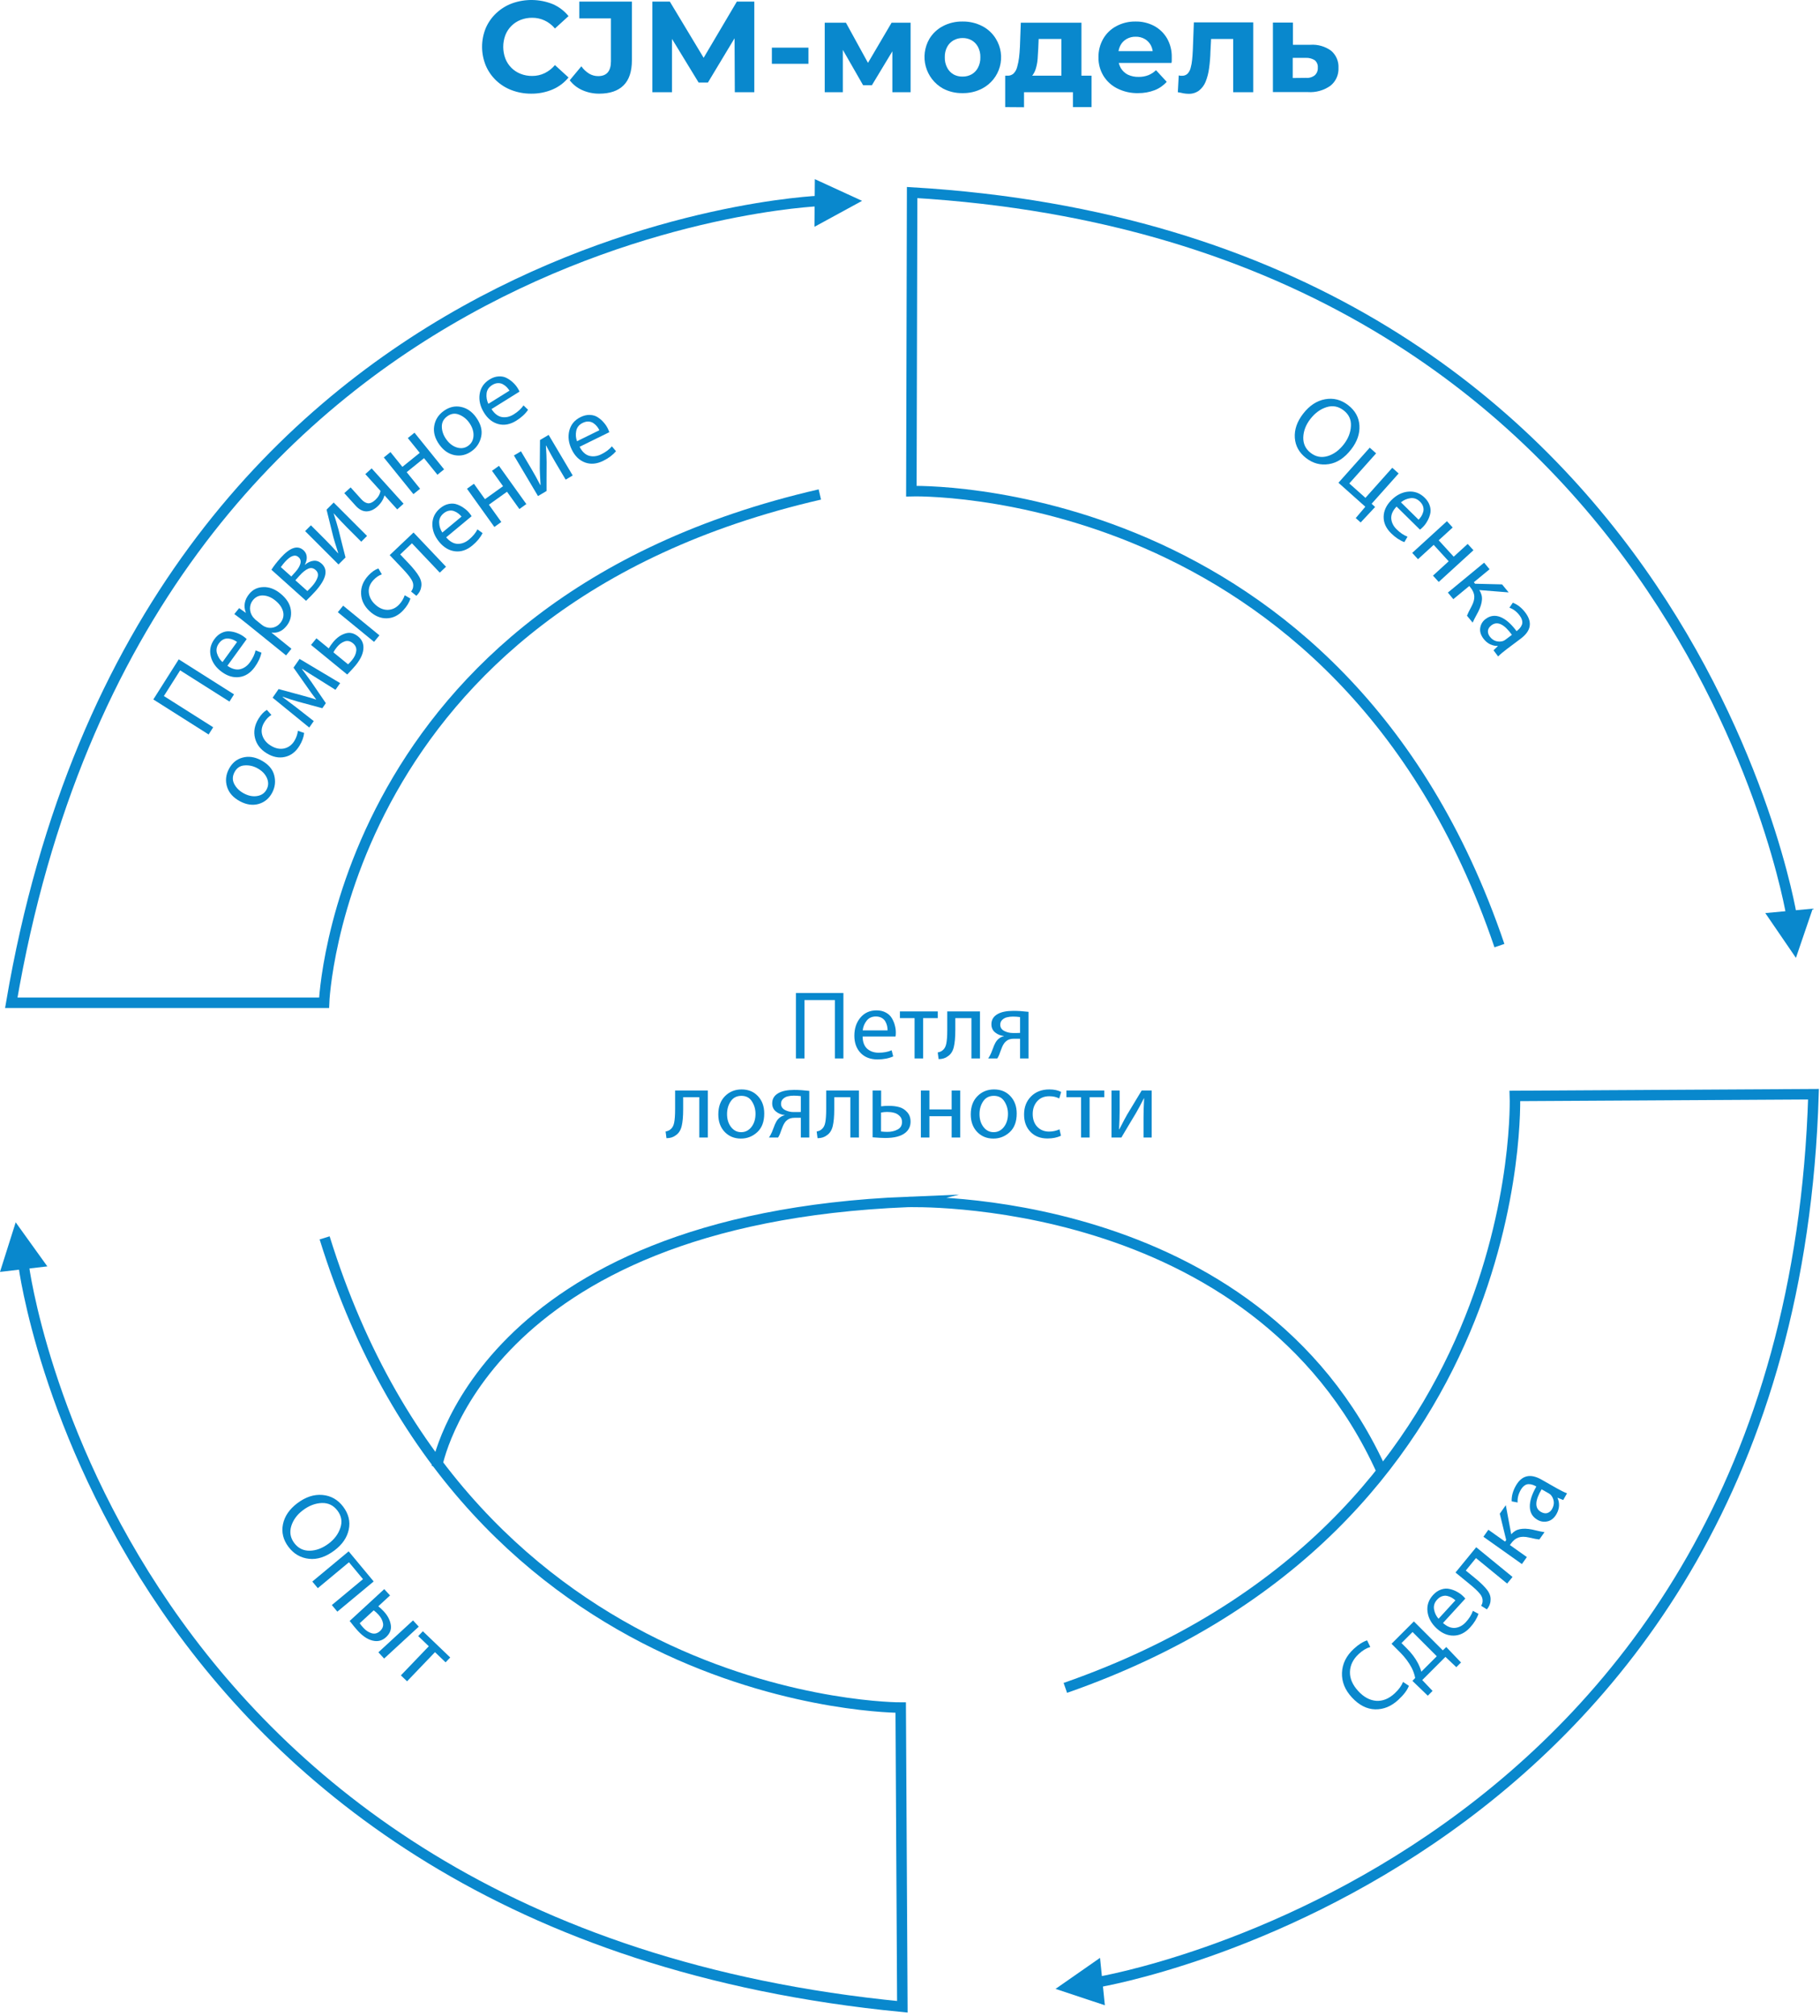 <?xml version="1.0" encoding="UTF-8"?> <svg xmlns="http://www.w3.org/2000/svg" width="521" height="577" viewBox="0 0 521 577" fill="none"> <path d="M234.71 57.51C234.71 57.51 41.07 64.94 3.23 287.03H92.77C92.77 287.03 96.97 173.21 234.69 141.54" stroke="#0988CD" stroke-width="3" stroke-miterlimit="10"></path> <path d="M233.26 51.28L233.15 64.92L246.78 57.49L233.26 51.28Z" fill="#0988CD"></path> <path d="M512.87 262.17C512.87 262.17 481.36 68.17 261.11 55.11L260.89 140.59C260.89 140.59 383.83 136.87 429.23 270.67" stroke="#0988CD" stroke-width="3" stroke-miterlimit="10"></path> <path d="M518.92 260.09L505.34 261.36L514.11 274.18L518.92 260.09Z" fill="#0988CD"></path> <path d="M314.56 567.31C314.56 567.31 512.4 534.31 519.14 313.21L433.66 313.7C433.66 313.7 438.39 436.6 304.97 483.14" stroke="#0988CD" stroke-width="3" stroke-miterlimit="10"></path> <path d="M316.28 573.99L314.9 560.42L302.16 569.3L316.28 573.99Z" fill="#0988CD"></path> <path d="M92.93 354.33C134.85 489.33 257.84 488.78 257.84 488.78L258.31 574.42C31.37 552.4 6.8 362.4 6.8 362.4" stroke="#0988CD" stroke-width="3" stroke-miterlimit="10"></path> <path d="M0 364.07L13.55 362.49L4.49 349.88L0 364.07Z" fill="#0988CD"></path> <path d="M401.638 481.434L403.313 482.545C402.871 483.766 401.857 485.109 400.273 486.575C398.266 488.433 396.058 489.335 393.651 489.281C391.257 489.214 389.043 488.082 387.008 485.883C385.011 483.725 384.062 481.371 384.161 478.821C384.261 476.244 385.383 473.963 387.527 471.979C388.879 470.728 390.155 469.915 391.355 469.54L392.269 471.432C391.15 471.758 390.051 472.42 388.973 473.418C387.334 474.934 386.49 476.653 386.442 478.573C386.395 480.468 387.193 482.302 388.836 484.078C390.416 485.785 392.131 486.707 393.982 486.845C395.834 486.956 397.587 486.247 399.239 484.718C400.4 483.644 401.199 482.549 401.638 481.434Z" fill="#0988CD"></path> <path d="M398.34 470.516L404.741 464.116L413.024 472.399L414.015 471.448L418.236 475.867L416.888 477.214L413.777 474.262L407.139 480.9L410.091 484.011L408.724 485.378L404.325 481.138L405.118 480.305C404.919 479.288 404.583 478.317 404.107 477.393C403.288 475.834 402.191 474.367 400.817 472.993L398.34 470.516ZM401.194 470.318L402.759 471.884C404.081 473.205 405.111 474.565 405.851 475.966C406.26 476.719 406.604 477.564 406.881 478.502L411.3 474.083L404.365 467.148L401.194 470.318Z" fill="#0988CD"></path> <path d="M419.468 457.584L413.077 464.561C414.242 465.603 415.402 466.072 416.556 465.969C417.709 465.839 418.732 465.288 419.624 464.313C420.592 463.257 421.263 462.181 421.636 461.084L423.234 461.943C422.792 463.279 421.987 464.585 420.818 465.861C419.436 467.37 417.883 468.143 416.159 468.179C414.435 468.215 412.819 467.542 411.31 466.16C409.773 464.752 408.887 463.158 408.651 461.377C408.413 459.57 408.942 457.96 410.237 456.547C410.94 455.778 411.708 455.257 412.539 454.984C413.356 454.698 414.15 454.643 414.922 454.82C415.68 454.985 416.369 455.238 416.99 455.579C417.609 455.894 418.173 456.284 418.681 456.749C419.037 457.076 419.3 457.354 419.468 457.584ZM411.799 463.353L416.625 458.084C416.31 457.795 415.963 457.54 415.584 457.32C415.206 457.099 414.777 456.934 414.298 456.823C413.819 456.712 413.327 456.741 412.82 456.908C412.314 457.075 411.841 457.398 411.401 457.878C410.634 458.715 410.339 459.644 410.516 460.663C410.692 461.683 411.12 462.579 411.799 463.353Z" fill="#0988CD"></path> <path d="M416.657 450.121L422.583 442.879L432.984 451.389L431.437 453.281L422.518 445.983L419.6 449.551L422.264 451.731C423.869 453.044 425.036 454.19 425.766 455.17C426.481 456.137 426.788 457.107 426.688 458.077C426.672 458.973 426.324 459.836 425.644 460.667L424.003 459.648C424.283 459.159 424.421 458.698 424.417 458.264C424.451 457.551 424.184 456.854 423.616 456.174C423.046 455.468 422.102 454.576 420.784 453.497L416.657 450.121Z" fill="#0988CD"></path> <path d="M424.646 439.881L426.067 437.878L430.848 441.269L431.17 440.814L429.329 433.28L431.057 430.844L432.612 439.168C433.317 438.367 434.154 437.878 435.125 437.699C436.106 437.506 437.275 437.547 438.63 437.824C440.563 438.283 441.732 438.531 442.139 438.569L440.654 440.663C440.113 440.621 439.119 440.43 437.673 440.089C436.494 439.822 435.5 439.824 434.692 440.095C433.884 440.366 433.157 440.957 432.511 441.867L432.236 442.254L437.085 445.694L435.664 447.697L424.646 439.881Z" fill="#0988CD"></path> <path d="M441.278 423.524L445.67 426.019C446.803 426.662 447.774 427.138 448.582 427.448L447.493 429.365L445.903 428.718L445.861 428.791C446.17 429.416 446.315 430.14 446.297 430.964C446.262 431.779 446.019 432.583 445.569 433.375C444.926 434.508 444.094 435.202 443.072 435.456C442.05 435.71 441.078 435.575 440.156 435.052C438.732 434.243 437.993 433.021 437.937 431.385C437.875 429.723 438.495 427.765 439.798 425.508L439.555 425.371C439.248 425.196 438.946 425.068 438.651 424.985C438.348 424.878 437.992 424.826 437.584 424.829C437.185 424.816 436.786 424.954 436.387 425.241C435.998 425.512 435.642 425.931 435.321 426.497C434.641 427.694 434.349 428.887 434.444 430.075L432.737 429.748C432.673 428.278 433.068 426.79 433.923 425.286C435.622 422.292 438.074 421.705 441.278 423.524ZM443.345 427.458L441.306 426.301C439.358 429.581 439.298 431.74 441.126 432.778C441.789 433.155 442.405 433.258 442.972 433.088C443.532 432.893 443.973 432.512 444.295 431.946C444.708 431.218 444.871 430.497 444.784 429.784C444.681 429.062 444.409 428.448 443.969 427.941C443.812 427.766 443.603 427.605 443.345 427.458Z" fill="#0988CD"></path> <path d="M82.597 442.798L82.58 442.776C81.069 440.77 80.541 438.617 80.997 436.316C81.468 434.004 82.841 431.991 85.114 430.278C87.477 428.497 89.866 427.71 92.282 427.917C94.723 428.127 96.711 429.25 98.245 431.286C99.79 433.337 100.322 435.511 99.84 437.808C99.358 440.105 97.994 442.099 95.751 443.79C93.269 445.66 90.831 446.46 88.438 446.19C86.044 445.92 84.098 444.79 82.597 442.798ZM84.23 441.673L84.247 441.695C85.367 443.181 86.846 443.907 88.684 443.873C90.522 443.839 92.333 443.15 94.116 441.807C95.751 440.575 96.858 439.076 97.438 437.311C98.03 435.561 97.754 433.928 96.612 432.412C95.459 430.881 93.954 430.152 92.097 430.223C90.24 430.294 88.442 430.985 86.704 432.295C85.04 433.549 83.93 435.061 83.376 436.829C82.848 438.602 83.133 440.216 84.23 441.673Z" fill="#0988CD"></path> <path d="M99.806 444.057L106.969 452.675L96.567 461.32L94.995 459.429L103.914 452.016L99.895 447.181L90.976 454.594L89.404 452.703L99.806 444.057Z" fill="#0988CD"></path> <path d="M109.993 454.874L111.657 456.681L108.289 459.781C108.825 460.198 109.358 460.694 109.887 461.269C110.983 462.46 111.642 463.725 111.863 465.064C112.098 466.391 111.647 467.577 110.511 468.623C109.553 469.505 108.458 469.868 107.226 469.711C105.628 469.514 104.022 468.539 102.409 466.786C101.855 466.184 101.084 465.25 100.096 463.984L109.993 454.874ZM106.977 460.951L102.972 464.637C103.207 465.002 103.564 465.445 104.043 465.965C104.762 466.745 105.55 467.259 106.409 467.505C107.268 467.751 108.06 467.54 108.786 466.872C109.525 466.192 109.807 465.427 109.631 464.577C109.468 463.74 109.034 462.939 108.329 462.172C107.85 461.652 107.399 461.245 106.977 460.951ZM118.235 463.827L119.879 465.613L109.961 474.743L108.317 472.956L118.235 463.827Z" fill="#0988CD"></path> <path d="M121.046 466.927L128.883 474.437L127.554 475.824L124.52 472.916L116.528 481.255L114.759 479.561L122.752 471.221L119.717 468.313L121.046 466.927Z" fill="#0988CD"></path> <path d="M43.892 200.214L51.166 188.73L66.995 198.756L65.686 200.822L51.571 191.882L46.915 199.233L61.03 208.173L59.721 210.24L43.892 200.214Z" fill="#0988CD"></path> <path d="M70.619 182.937L65.091 190.569C66.362 191.467 67.563 191.799 68.694 191.566C69.82 191.306 70.769 190.643 71.541 189.578C72.379 188.422 72.919 187.281 73.164 186.153L74.843 186.82C74.558 188.193 73.91 189.577 72.899 190.973C71.703 192.624 70.254 193.566 68.553 193.798C66.851 194.03 65.175 193.548 63.524 192.352C61.843 191.134 60.784 189.658 60.348 187.923C59.907 186.162 60.247 184.508 61.367 182.962C61.975 182.122 62.675 181.519 63.467 181.154C64.242 180.777 65.022 180.633 65.806 180.72C66.575 180.796 67.285 180.968 67.939 181.235C68.588 181.476 69.19 181.798 69.745 182.201C70.135 182.483 70.427 182.729 70.619 182.937ZM63.689 189.519L67.864 183.755C67.519 183.505 67.146 183.293 66.746 183.118C66.347 182.943 65.904 182.828 65.417 182.773C64.931 182.718 64.447 182.802 63.965 183.025C63.483 183.248 63.051 183.622 62.671 184.147C62.008 185.063 61.821 186.015 62.112 187.004C62.403 187.992 62.928 188.831 63.689 189.519Z" fill="#0988CD"></path> <path d="M81.894 187.604L70.563 178.448C69.165 177.318 68.003 176.427 67.077 175.774L68.457 174.066L70.339 175.408L70.374 175.365C69.66 173.477 69.978 171.697 71.329 170.025C72.366 168.742 73.72 168.084 75.39 168.052C77.057 167.993 78.677 168.599 80.248 169.869C82.035 171.313 83.041 172.9 83.264 174.629C83.499 176.344 83.086 177.857 82.026 179.169C80.826 180.653 79.411 181.285 77.779 181.062L77.744 181.106L83.431 185.701L81.894 187.604ZM73.074 177.332L74.89 178.799C75.193 179.044 75.476 179.225 75.738 179.342C76.53 179.719 77.344 179.817 78.181 179.636C79.016 179.429 79.707 178.986 80.254 178.309C81.058 177.314 81.32 176.239 81.039 175.083C80.758 173.926 80.005 172.853 78.779 171.863C77.684 170.978 76.54 170.506 75.348 170.448C74.156 170.39 73.169 170.844 72.389 171.81C71.853 172.473 71.58 173.253 71.57 174.151C71.571 175.033 71.849 175.854 72.404 176.612C72.75 177.01 72.973 177.25 73.074 177.332Z" fill="#0988CD"></path> <path d="M87.607 171.976L77.695 163.083C78.336 162.064 79.213 160.933 80.327 159.692C83 156.712 85.178 155.977 86.862 157.487C87.455 158.02 87.772 158.665 87.813 159.424C87.853 160.157 87.669 160.889 87.262 161.62L87.304 161.657C88.107 160.983 88.92 160.605 89.743 160.521C90.577 160.423 91.346 160.69 92.05 161.321C94.022 163.091 93.431 165.735 90.274 169.252C89.544 170.066 88.655 170.974 87.607 171.976ZM80.391 162.326L83.391 165.018L84.617 163.653C85.297 162.894 85.749 162.141 85.971 161.394C86.191 160.621 86.026 159.987 85.474 159.492C84.481 158.601 83.18 159.052 81.57 160.845C81.224 161.231 80.831 161.725 80.391 162.326ZM84.552 166.097L87.987 169.179C88.486 168.706 88.94 168.242 89.349 167.787C90.079 166.973 90.592 166.151 90.888 165.321C91.183 164.465 91.007 163.746 90.358 163.165C89.696 162.571 88.987 162.445 88.231 162.788C87.462 163.118 86.631 163.78 85.74 164.773L84.552 166.097Z" fill="#0988CD"></path> <path d="M87.344 152.02L89.002 150.363L93.028 154.389C94.213 155.573 95.456 156.896 96.759 158.356L96.818 158.297C96.042 155.863 95.581 154.363 95.436 153.797L93.482 145.882L95.515 143.849L105.069 153.402L103.411 155.06L99.345 150.994C98.279 149.928 97.016 148.586 95.555 146.968L95.515 147.007C96.108 148.81 96.568 150.336 96.897 151.586C97.121 152.494 97.476 153.915 97.963 155.85C98.45 157.758 98.766 158.995 98.91 159.56L96.897 161.574L87.344 152.02Z" fill="#0988CD"></path> <path d="M98.557 141.157L100.371 139.517L103.429 142.898C104.038 143.572 104.662 143.958 105.3 144.055C105.939 144.127 106.637 143.821 107.393 143.137C108.232 142.379 108.741 141.506 108.922 140.518L104.578 135.713L106.393 134.072L115.529 144.176L113.714 145.817L110.078 141.796L110.058 141.815C109.722 143.018 109.038 144.086 108.007 145.018C107.017 145.913 105.978 146.366 104.888 146.377C103.812 146.375 102.783 145.831 101.801 144.745L98.557 141.157Z" fill="#0988CD"></path> <path d="M109.869 130.947L111.777 129.406L115.192 133.635L120.158 129.624L116.743 125.396L118.651 123.854L127.128 134.349L125.219 135.891L121.384 131.142L116.418 135.153L120.254 139.901L118.346 141.443L109.869 130.947Z" fill="#0988CD"></path> <path d="M135.036 129.13L135.014 129.146C133.513 130.221 131.901 130.603 130.179 130.292C128.447 129.965 126.979 128.961 125.775 127.28C124.506 125.509 124.012 123.74 124.291 121.973C124.574 120.18 125.489 118.73 127.035 117.623C128.596 116.505 130.228 116.12 131.931 116.468C133.648 116.805 135.098 117.799 136.281 119.451C137.635 121.342 138.127 123.17 137.755 124.935C137.384 126.7 136.477 128.098 135.036 129.13ZM134.017 127.612L134.04 127.596C134.985 126.918 135.489 125.956 135.549 124.709C135.599 123.447 135.184 122.2 134.302 120.969C133.539 119.904 132.573 119.142 131.405 118.684C130.252 118.215 129.135 118.368 128.054 119.142C126.973 119.916 126.449 120.927 126.48 122.176C126.512 123.425 126.936 124.62 127.753 125.761C128.613 126.962 129.635 127.74 130.821 128.095C132.006 128.45 133.071 128.289 134.017 127.612Z" fill="#0988CD"></path> <path d="M148.713 112.099L140.702 117.094C141.543 118.408 142.532 119.169 143.669 119.379C144.812 119.563 145.943 119.307 147.062 118.609C148.275 117.853 149.207 116.998 149.86 116.044L151.166 117.297C150.383 118.463 149.26 119.503 147.795 120.417C146.062 121.497 144.362 121.824 142.696 121.397C141.029 120.97 139.656 119.89 138.576 118.158C137.475 116.393 137.05 114.624 137.3 112.849C137.556 111.049 138.495 109.642 140.118 108.631C141 108.081 141.877 107.785 142.749 107.745C143.611 107.689 144.389 107.849 145.083 108.226C145.767 108.587 146.362 109.014 146.867 109.509C147.379 109.978 147.816 110.503 148.179 111.086C148.435 111.496 148.612 111.834 148.713 112.099ZM139.797 115.591L145.847 111.819C145.621 111.457 145.355 111.119 145.051 110.806C144.746 110.492 144.378 110.218 143.948 109.984C143.517 109.749 143.036 109.644 142.505 109.669C141.973 109.694 141.432 109.879 140.88 110.223C139.92 110.822 139.387 111.635 139.284 112.662C139.18 113.689 139.352 114.665 139.797 115.591Z" fill="#0988CD"></path> <path d="M373.895 131.123L373.873 131.106C371.895 129.574 370.823 127.643 370.659 125.312C370.506 122.967 371.297 120.674 373.033 118.431C374.837 116.101 376.927 114.719 379.303 114.285C381.704 113.847 383.909 114.406 385.916 115.96C387.939 117.526 389.019 119.476 389.157 121.81C389.296 124.144 388.508 126.417 386.795 128.63C384.9 131.077 382.767 132.485 380.396 132.852C378.026 133.22 375.858 132.643 373.895 131.123ZM375.169 129.613L375.191 129.63C376.657 130.765 378.268 131.075 380.026 130.561C381.783 130.047 383.343 128.91 384.705 127.152C385.953 125.54 386.624 123.81 386.719 121.961C386.829 120.124 386.137 118.627 384.642 117.47C383.133 116.301 381.495 115.994 379.729 116.549C377.964 117.104 376.417 118.239 375.09 119.953C373.819 121.595 373.149 123.338 373.08 125.183C373.037 127.025 373.733 128.501 375.169 129.613Z" fill="#0988CD"></path> <path d="M392.103 128.142L393.929 129.77L386.25 138.38L390.876 142.506L398.556 133.896L400.381 135.525L392.647 144.197L393.645 145.124L389.507 149.555L388.096 148.296L390.844 145.048L383.147 138.183L392.103 128.142Z" fill="#0988CD"></path> <path d="M406.479 151.6L399.788 145.003C398.711 146.121 398.203 147.255 398.264 148.405C398.35 149.554 398.861 150.589 399.795 151.51C400.808 152.509 401.852 153.214 402.926 153.624L402.016 155.179C400.706 154.692 399.439 153.845 398.215 152.639C396.768 151.212 396.058 149.642 396.085 147.93C396.112 146.218 396.839 144.639 398.266 143.191C399.719 141.717 401.333 140.896 403.109 140.726C404.911 140.557 406.49 141.14 407.845 142.476C408.582 143.203 409.071 143.983 409.312 144.818C409.566 145.639 409.591 146.43 409.388 147.189C409.197 147.935 408.921 148.61 408.559 149.214C408.224 149.817 407.816 150.362 407.336 150.849C406.999 151.191 406.713 151.442 406.479 151.6ZM401.034 143.779L406.087 148.761C406.385 148.458 406.65 148.123 406.883 147.756C407.116 147.388 407.296 146.969 407.423 146.497C407.55 146.026 407.54 145.536 407.393 145.028C407.246 144.519 406.942 144.038 406.481 143.584C405.678 142.792 404.768 142.465 403.75 142.603C402.731 142.741 401.826 143.133 401.034 143.779Z" fill="#0988CD"></path> <path d="M414.203 149.187L415.852 150.994L411.849 154.649L416.142 159.35L420.145 155.695L421.795 157.501L411.859 166.574L410.209 164.768L414.705 160.662L410.412 155.961L405.916 160.067L404.267 158.26L414.203 149.187Z" fill="#0988CD"></path> <path d="M424.852 161.056L426.409 162.943L421.906 166.659L422.26 167.087L429.983 167.274L431.876 169.568L423.469 168.901C424.055 169.787 424.308 170.72 424.227 171.699C424.159 172.693 423.815 173.806 423.197 175.037C422.254 176.776 421.711 177.837 421.569 178.218L419.941 176.245C420.122 175.736 420.564 174.831 421.268 173.529C421.831 172.464 422.087 171.507 422.036 170.66C421.986 169.813 421.607 168.96 420.899 168.102L420.598 167.738L416.031 171.507L414.474 169.62L424.852 161.056Z" fill="#0988CD"></path> <path d="M435.351 182.793L431.326 185.812C430.288 186.591 429.467 187.287 428.863 187.903L427.545 186.146L428.768 184.95L428.718 184.884C428.025 184.917 427.306 184.761 426.561 184.417C425.83 184.061 425.193 183.52 424.648 182.793C423.87 181.755 423.568 180.719 423.742 179.685C423.916 178.651 424.426 177.817 425.271 177.183C426.576 176.205 427.986 176.016 429.502 176.616C431.044 177.22 432.586 178.566 434.128 180.653L434.35 180.486C434.632 180.274 434.869 180.05 435.062 179.813C435.281 179.579 435.47 179.276 435.629 178.901C435.8 178.542 435.833 178.123 435.729 177.645C435.636 177.181 435.396 176.69 435.006 176.171C434.183 175.074 433.21 174.333 432.087 173.947L433.066 172.518C434.434 173.045 435.635 173.997 436.669 175.376C438.726 178.119 438.287 180.591 435.351 182.793ZM430.936 183.116L432.805 181.715C430.584 178.631 428.636 177.717 426.961 178.973C426.353 179.429 426.014 179.95 425.944 180.536C425.899 181.125 426.071 181.679 426.461 182.198C426.961 182.865 427.554 183.301 428.24 183.505C428.94 183.698 429.609 183.694 430.247 183.494C430.469 183.42 430.699 183.294 430.936 183.116Z" fill="#0988CD"></path> <path d="M77.919 226.891L77.906 226.916C77.034 228.559 75.751 229.627 74.058 230.119C72.348 230.602 70.573 230.355 68.732 229.378C66.793 228.349 65.552 226.975 65.011 225.256C64.463 223.511 64.637 221.792 65.535 220.099C66.442 218.39 67.742 217.31 69.434 216.86C71.135 216.393 72.89 216.64 74.698 217.599C76.769 218.698 78.033 220.127 78.49 221.886C78.947 223.645 78.756 225.313 77.919 226.891ZM76.318 225.978L76.331 225.954C76.881 224.918 76.903 223.824 76.398 222.672C75.877 221.51 74.942 220.572 73.594 219.857C72.427 219.238 71.214 218.984 69.955 219.095C68.704 219.19 67.764 219.829 67.137 221.012C66.509 222.195 66.489 223.344 67.078 224.457C67.667 225.569 68.586 226.457 69.835 227.12C71.15 227.818 72.422 228.061 73.651 227.849C74.88 227.637 75.769 227.014 76.318 225.978Z" fill="#0988CD"></path> <path d="M85.282 209.19L87.066 209.792C86.938 210.996 86.487 212.231 85.713 213.496C84.658 215.22 83.274 216.275 81.56 216.66C79.846 217.046 78.111 216.702 76.355 215.628C74.568 214.535 73.449 213.079 72.997 211.259C72.539 209.414 72.876 207.566 74.008 205.716C74.724 204.545 75.52 203.707 76.396 203.199L77.695 204.646C76.905 205.119 76.23 205.814 75.669 206.732C74.895 207.997 74.704 209.25 75.097 210.49C75.485 211.705 76.295 212.69 77.528 213.444C78.825 214.238 80.097 214.505 81.342 214.245C82.582 213.96 83.554 213.24 84.261 212.086C84.802 211.2 85.143 210.235 85.282 209.19Z" fill="#0988CD"></path> <path d="M88.527 208.257L78.039 199.711L79.757 197.239L86.725 199.13C88.197 199.519 89.445 199.889 90.469 200.239L90.501 200.193C89.722 199.198 88.763 197.875 87.625 196.224L84.021 191.106L85.755 188.611L97.373 195.533L96.036 197.455L90.575 194.032C90.228 193.814 89.589 193.415 88.657 192.835C87.71 192.244 86.987 191.787 86.488 191.463L86.44 191.531C86.908 192.128 87.819 193.373 89.174 195.265L93.279 201.275L92.277 202.717L85.416 200.867C84.067 200.495 82.587 200.021 80.975 199.443L80.911 199.535C82.872 201.011 84.162 201.987 84.782 202.463L89.816 206.404L88.527 208.257Z" fill="#0988CD"></path> <path d="M89.037 184.605L90.584 182.714L94.109 185.597C94.445 185.011 94.859 184.417 95.352 183.816C96.371 182.569 97.525 181.743 98.813 181.338C100.087 180.922 101.319 181.2 102.508 182.173C103.511 182.993 104.021 184.021 104.04 185.256C104.068 186.858 103.332 188.576 101.832 190.409C101.316 191.04 100.504 191.93 99.396 193.08L89.037 184.605ZM95.445 186.727L99.636 190.155C99.963 189.873 100.349 189.459 100.794 188.915C101.463 188.098 101.858 187.25 101.98 186.369C102.103 185.489 101.784 184.738 101.025 184.117C100.251 183.484 99.458 183.313 98.645 183.605C97.844 183.882 97.116 184.422 96.459 185.224C96.014 185.769 95.676 186.27 95.445 186.727ZM96.703 175.235L98.233 173.365L108.613 181.858L107.083 183.728L96.703 175.235Z" fill="#0988CD"></path> <path d="M115.859 170.385L117.492 171.334C117.125 172.493 116.434 173.617 115.419 174.706C114.037 176.19 112.464 176.95 110.701 176.986C108.939 177.022 107.302 176.336 105.79 174.929C104.252 173.495 103.443 171.839 103.363 169.959C103.282 168.053 103.984 166.304 105.468 164.711C106.406 163.703 107.357 163.038 108.32 162.714L109.307 164.397C108.436 164.704 107.633 165.253 106.897 166.042C105.883 167.132 105.444 168.325 105.583 169.624C105.72 170.896 106.319 172.027 107.381 173.016C108.498 174.056 109.694 174.573 110.971 174.567C112.247 174.535 113.348 174.022 114.274 173.028C114.984 172.266 115.512 171.385 115.859 170.385Z" fill="#0988CD"></path> <path d="M111.556 158.898L118.379 152.424L127.677 162.223L125.896 163.913L117.923 155.511L114.562 158.701L116.944 161.211C118.379 162.723 119.398 164.013 120.002 165.082C120.593 166.137 120.777 167.142 120.555 168.097C120.426 168.988 119.97 169.806 119.187 170.549L117.68 169.325C118.02 168.873 118.216 168.43 118.267 167.997C118.391 167.29 118.213 166.561 117.732 165.812C117.252 165.036 116.423 164.027 115.245 162.785L111.556 158.898Z" fill="#0988CD"></path> <path d="M135.003 147.762L127.724 153.807C128.737 154.997 129.822 155.619 130.98 155.674C132.14 155.702 133.228 155.294 134.245 154.45C135.347 153.535 136.157 152.559 136.676 151.524L138.143 152.591C137.524 153.855 136.549 155.04 135.217 156.145C133.643 157.453 131.999 158.008 130.287 157.81C128.574 157.611 127.064 156.725 125.756 155.151C124.425 153.547 123.763 151.848 123.771 150.051C123.781 148.229 124.523 146.705 125.998 145.481C126.799 144.815 127.63 144.403 128.491 144.245C129.339 144.073 130.133 144.126 130.874 144.406C131.602 144.672 132.251 145.016 132.82 145.439C133.391 145.835 133.896 146.298 134.336 146.828C134.645 147.2 134.867 147.511 135.003 147.762ZM126.622 152.436L132.119 147.871C131.845 147.542 131.536 147.242 131.191 146.973C130.846 146.703 130.444 146.481 129.984 146.306C129.525 146.131 129.033 146.092 128.509 146.189C127.984 146.286 127.472 146.542 126.971 146.958C126.098 147.684 125.679 148.563 125.716 149.597C125.752 150.631 126.054 151.578 126.622 152.436Z" fill="#0988CD"></path> <path d="M133.68 139.898L135.669 138.473L138.826 142.882L144.003 139.175L140.846 134.766L142.836 133.342L150.671 144.284L148.681 145.708L145.136 140.757L139.959 144.464L143.504 149.415L141.515 150.84L133.68 139.898Z" fill="#0988CD"></path> <path d="M147.118 130.376L149.135 129.181L152.038 134.077C152.892 135.517 153.77 137.106 154.67 138.843L154.742 138.8C154.592 136.25 154.517 134.683 154.517 134.1L154.583 125.95L157.055 124.483L163.945 136.101L161.929 137.296L158.996 132.352C158.228 131.056 157.336 129.443 156.322 127.514L156.274 127.542C156.401 129.435 156.47 131.027 156.479 132.32C156.471 133.255 156.464 134.719 156.456 136.713C156.456 138.682 156.456 139.958 156.456 140.542L154.008 141.994L147.118 130.376Z" fill="#0988CD"></path> <path d="M174.415 123.715L165.923 127.888C166.629 129.283 167.539 130.142 168.652 130.466C169.773 130.765 170.926 130.623 172.112 130.04C173.398 129.408 174.414 128.65 175.161 127.765L176.337 129.146C175.439 130.23 174.214 131.153 172.661 131.916C170.824 132.819 169.096 132.973 167.478 132.38C165.859 131.786 164.598 130.571 163.696 128.734C162.777 126.864 162.531 125.056 162.959 123.312C163.396 121.542 164.474 120.235 166.194 119.39C167.129 118.93 168.034 118.724 168.907 118.772C169.772 118.803 170.532 119.041 171.186 119.486C171.832 119.915 172.382 120.402 172.836 120.946C173.299 121.465 173.682 122.033 173.985 122.651C174.199 123.085 174.342 123.44 174.415 123.715ZM165.173 126.298L171.585 123.146C171.397 122.762 171.166 122.399 170.894 122.056C170.622 121.713 170.283 121.402 169.877 121.125C169.471 120.848 169.002 120.695 168.47 120.666C167.937 120.637 167.379 120.767 166.794 121.054C165.776 121.554 165.163 122.312 164.956 123.325C164.75 124.339 164.822 125.33 165.173 126.298Z" fill="#0988CD"></path> <path d="M227.845 284.233H241.439V302.97H238.993V286.262H230.291V302.97H227.845V284.233ZM256.358 296.687H246.934C246.953 298.244 247.388 299.411 248.241 300.19C249.112 300.95 250.205 301.33 251.521 301.33C252.948 301.33 254.19 301.098 255.246 300.635L255.691 302.386C254.412 302.96 252.911 303.248 251.188 303.248C249.149 303.248 247.537 302.627 246.35 301.385C245.164 300.143 244.571 298.503 244.571 296.465C244.571 294.389 245.146 292.665 246.295 291.294C247.462 289.904 249.001 289.209 250.91 289.209C251.948 289.209 252.846 289.422 253.606 289.848C254.366 290.256 254.941 290.803 255.33 291.488C255.719 292.156 255.997 292.832 256.164 293.518C256.349 294.185 256.442 294.861 256.442 295.547C256.442 296.029 256.414 296.409 256.358 296.687ZM246.962 294.936H254.079C254.079 294.509 254.033 294.083 253.94 293.657C253.847 293.23 253.68 292.804 253.439 292.378C253.199 291.952 252.846 291.609 252.383 291.349C251.92 291.09 251.364 290.96 250.715 290.96C249.585 290.96 248.704 291.368 248.074 292.183C247.444 292.999 247.073 293.916 246.962 294.936ZM257.611 289.515H268.453V291.433H264.256V302.97H261.809V291.433H257.611V289.515ZM271.163 289.515H280.531V302.97H278.085V291.433H273.47V294.88C273.47 296.956 273.322 298.587 273.025 299.773C272.729 300.94 272.173 301.793 271.357 302.33C270.653 302.886 269.764 303.164 268.689 303.164L268.438 301.246C268.994 301.153 269.439 300.968 269.773 300.69C270.347 300.264 270.718 299.615 270.885 298.744C271.07 297.855 271.163 296.557 271.163 294.852V289.515ZM294.424 289.626V302.97H292.006V297.326H290.199C289.253 297.326 288.512 297.577 287.975 298.077C287.734 298.262 287.511 298.522 287.307 298.855C287.104 299.189 286.946 299.495 286.835 299.773C286.724 300.032 286.585 300.394 286.418 300.857C286.251 301.32 286.131 301.654 286.056 301.858C285.927 302.191 285.741 302.562 285.5 302.97H282.887C283.202 302.506 283.48 301.997 283.721 301.441C283.814 301.255 283.981 300.829 284.222 300.162C284.463 299.476 284.704 298.92 284.944 298.494C285.185 298.049 285.482 297.678 285.834 297.382C286.279 296.993 286.789 296.733 287.363 296.604V296.548C286.399 296.437 285.565 296.094 284.861 295.519C284.157 294.945 283.805 294.166 283.805 293.184C283.805 291.905 284.398 290.932 285.584 290.265C286.64 289.654 288.151 289.348 290.115 289.348C291.431 289.348 292.867 289.44 294.424 289.626ZM292.006 295.658V291.127C291.32 291.034 290.643 290.988 289.976 290.988C289.365 290.988 288.799 291.053 288.28 291.183C287.78 291.294 287.326 291.535 286.918 291.905C286.529 292.276 286.334 292.749 286.334 293.323C286.334 294.102 286.714 294.695 287.474 295.102C288.234 295.492 289.05 295.686 289.921 295.686C290.31 295.686 290.718 295.686 291.144 295.686C291.57 295.668 291.857 295.658 292.006 295.658Z" fill="#0988CD"></path> <path d="M193.26 312.144H202.629V325.6H200.182V314.063H195.567V317.51C195.567 319.586 195.419 321.216 195.123 322.403C194.826 323.57 194.27 324.423 193.455 324.96C192.75 325.516 191.861 325.794 190.786 325.794L190.536 323.876C191.092 323.783 191.536 323.598 191.87 323.32C192.445 322.894 192.815 322.245 192.982 321.374C193.167 320.484 193.26 319.187 193.26 317.482V312.144ZM212.104 325.905H212.076C210.223 325.905 208.684 325.275 207.461 324.015C206.238 322.736 205.626 321.059 205.626 318.983C205.626 316.796 206.257 315.063 207.517 313.785C208.796 312.487 210.389 311.839 212.298 311.839C214.226 311.839 215.783 312.478 216.969 313.757C218.173 315.036 218.776 316.694 218.776 318.733C218.776 321.068 218.109 322.847 216.774 324.071C215.44 325.294 213.883 325.905 212.104 325.905ZM212.159 324.071H212.187C213.355 324.071 214.328 323.579 215.106 322.597C215.885 321.596 216.274 320.336 216.274 318.816C216.274 317.501 215.931 316.314 215.245 315.258C214.578 314.202 213.577 313.673 212.243 313.673C210.908 313.673 209.889 314.192 209.185 315.23C208.481 316.268 208.128 317.491 208.128 318.9C208.128 320.382 208.508 321.615 209.268 322.597C210.028 323.579 210.992 324.071 212.159 324.071ZM231.67 312.256V325.6H229.252V319.956H227.445C226.499 319.956 225.758 320.206 225.221 320.707C224.98 320.892 224.757 321.152 224.553 321.485C224.35 321.819 224.192 322.125 224.081 322.403C223.97 322.662 223.831 323.023 223.664 323.487C223.497 323.95 223.377 324.284 223.302 324.488C223.173 324.821 222.987 325.192 222.746 325.6H220.133C220.448 325.136 220.726 324.627 220.967 324.071C221.06 323.885 221.227 323.459 221.468 322.792C221.709 322.106 221.95 321.55 222.19 321.124C222.431 320.679 222.728 320.308 223.08 320.012C223.525 319.623 224.035 319.363 224.609 319.233V319.178C223.645 319.067 222.811 318.724 222.107 318.149C221.403 317.575 221.051 316.796 221.051 315.814C221.051 314.535 221.644 313.562 222.83 312.895C223.886 312.283 225.397 311.978 227.361 311.978C228.677 311.978 230.113 312.07 231.67 312.256ZM229.252 318.288V313.757C228.566 313.664 227.889 313.618 227.222 313.618C226.611 313.618 226.045 313.683 225.526 313.812C225.026 313.924 224.572 314.165 224.164 314.535C223.775 314.906 223.58 315.378 223.58 315.953C223.58 316.731 223.96 317.324 224.72 317.732C225.48 318.121 226.296 318.316 227.167 318.316C227.556 318.316 227.964 318.316 228.39 318.316C228.816 318.297 229.103 318.288 229.252 318.288ZM236.507 312.144H245.876V325.6H243.43V314.063H238.815V317.51C238.815 319.586 238.667 321.216 238.37 322.403C238.074 323.57 237.518 324.423 236.702 324.96C235.998 325.516 235.108 325.794 234.033 325.794L233.783 323.876C234.339 323.783 234.784 323.598 235.117 323.32C235.692 322.894 236.063 322.245 236.229 321.374C236.415 320.484 236.507 319.187 236.507 317.482V312.144ZM249.791 312.144H252.238V316.676C252.849 316.583 253.581 316.537 254.434 316.537C255.546 316.537 256.537 316.657 257.408 316.898C258.298 317.139 259.058 317.621 259.688 318.344C260.337 319.048 260.661 319.956 260.661 321.068C260.661 322.347 260.188 323.385 259.243 324.182C258.02 325.22 256.074 325.739 253.405 325.739C252.59 325.739 251.385 325.674 249.791 325.544V312.144ZM252.21 318.455V323.876C252.84 323.95 253.442 323.987 254.017 323.987C255.129 323.987 256.102 323.765 256.936 323.32C257.788 322.875 258.215 322.152 258.215 321.152C258.215 320.429 257.974 319.845 257.492 319.4C257.01 318.937 256.473 318.64 255.879 318.511C255.305 318.362 254.666 318.288 253.961 318.288C253.387 318.288 252.803 318.344 252.21 318.455ZM263.609 312.144H266.056V317.565H272.422V312.144H274.868V325.6H272.422V319.511H266.056V325.6H263.609V312.144ZM284.373 325.905H284.345C282.492 325.905 280.954 325.275 279.73 324.015C278.507 322.736 277.896 321.059 277.896 318.983C277.896 316.796 278.526 315.063 279.786 313.785C281.065 312.487 282.659 311.839 284.568 311.839C286.495 311.839 288.052 312.478 289.238 313.757C290.443 315.036 291.045 316.694 291.045 318.733C291.045 321.068 290.378 322.847 289.043 324.071C287.709 325.294 286.152 325.905 284.373 325.905ZM284.429 324.071H284.456C285.624 324.071 286.597 323.579 287.375 322.597C288.154 321.596 288.543 320.336 288.543 318.816C288.543 317.501 288.2 316.314 287.514 315.258C286.847 314.202 285.846 313.673 284.512 313.673C283.178 313.673 282.158 314.192 281.454 315.23C280.75 316.268 280.398 317.491 280.398 318.9C280.398 320.382 280.777 321.615 281.537 322.597C282.297 323.579 283.261 324.071 284.429 324.071ZM303.3 323.264L303.717 325.099C302.624 325.618 301.335 325.878 299.853 325.878C297.833 325.878 296.211 325.247 294.988 323.987C293.765 322.727 293.153 321.068 293.153 319.011C293.153 316.917 293.811 315.202 295.127 313.868C296.461 312.515 298.213 311.839 300.381 311.839C301.752 311.839 302.883 312.08 303.773 312.561L303.217 314.424C302.401 313.998 301.456 313.785 300.381 313.785C298.898 313.785 297.731 314.276 296.878 315.258C296.044 316.222 295.627 317.426 295.627 318.872C295.627 320.392 296.063 321.615 296.934 322.542C297.823 323.45 298.945 323.904 300.298 323.904C301.335 323.904 302.336 323.691 303.3 323.264ZM305.27 312.144H316.112V314.063H311.914V325.6H309.468V314.063H305.27V312.144ZM318.178 312.144H320.513V317.816C320.513 319.484 320.457 321.291 320.346 323.237H320.429C321.597 320.976 322.329 319.595 322.626 319.094L326.823 312.144H329.687V325.6H327.352V319.873C327.352 318.372 327.407 316.537 327.518 314.368H327.463C326.61 316.055 325.86 317.454 325.211 318.566C324.729 319.363 323.978 320.614 322.959 322.319C321.958 324.006 321.31 325.099 321.013 325.6H318.178V312.144Z" fill="#0988CD"></path> <path d="M125.06 419.84C125.06 419.84 137.4 349.01 259.92 344.04C259.6 344.12 359.17 340.37 395.6 421.22" stroke="#0988CD" stroke-width="3" stroke-miterlimit="10"></path> <path d="M152.03 26.81C150.128 26.82 148.24 26.481 146.46 25.81C144.799 25.187 143.282 24.235 142 23.01C140.74 21.808 139.74 20.362 139.06 18.76C137.647 15.323 137.647 11.467 139.06 8.03C139.757 6.419 140.778 4.969 142.06 3.77C143.352 2.55 144.875 1.601 146.54 0.98C150.322 -0.389 154.475 -0.322 158.21 1.17C159.981 1.928 161.54 3.11 162.75 4.61L158.86 8.16C158.058 7.192 157.055 6.41 155.92 5.87C154.803 5.346 153.583 5.08 152.35 5.09C151.211 5.075 150.08 5.282 149.02 5.7C148.034 6.085 147.138 6.671 146.39 7.42C145.641 8.168 145.055 9.064 144.67 10.05C143.857 12.219 143.857 14.61 144.67 16.78C145.055 17.766 145.641 18.661 146.39 19.41C147.138 20.159 148.034 20.744 149.02 21.13C150.08 21.547 151.211 21.755 152.35 21.74C153.585 21.748 154.806 21.474 155.92 20.94C157.051 20.384 158.052 19.597 158.86 18.63L162.75 22.18C161.52 23.681 159.945 24.861 158.16 25.62C156.22 26.433 154.133 26.838 152.03 26.81Z" fill="#0988CD"></path> <path d="M171.529 26.81C169.867 26.822 168.22 26.481 166.699 25.81C165.276 25.187 164.034 24.213 163.089 22.98L166.419 18.98C167.014 19.828 167.777 20.547 168.659 21.09C169.437 21.551 170.325 21.793 171.229 21.79C173.669 21.79 174.889 20.373 174.889 17.54V5.27H165.829V0.46H180.889V17.26C180.889 20.467 180.093 22.86 178.499 24.44C176.909 26.02 174.579 26.81 171.529 26.81Z" fill="#0988CD"></path> <path d="M186.75 26.4V0.46H191.75L202.75 18.74H200.13L210.93 0.46H215.93V26.4H210.349L210.27 9.12H211.38L202.65 23.63H199.99L191.14 9.12H192.37V26.4H186.75Z" fill="#0988CD"></path> <path d="M220.959 18.26V13.64H231.429V18.26H220.959Z" fill="#0988CD"></path> <path d="M236.089 26.4V6.5H242.159L249.629 20.11H247.229L255.229 6.5H260.669V26.4H255.449V12.4L256.449 13.03L249.589 24.4H247.079L240.269 12.52L241.269 12.26V26.4H236.089Z" fill="#0988CD"></path> <path d="M275.53 26.66C273.577 26.697 271.647 26.239 269.92 25.33C268.724 24.656 267.675 23.752 266.832 22.669C265.99 21.586 265.371 20.347 265.012 19.023C264.653 17.698 264.56 16.316 264.74 14.956C264.92 13.596 265.369 12.285 266.06 11.1C266.991 9.563 268.326 8.311 269.92 7.48C271.65 6.578 273.579 6.124 275.53 6.16C277.497 6.123 279.442 6.577 281.19 7.48C282.794 8.307 284.139 9.559 285.08 11.1C285.806 12.277 286.283 13.591 286.48 14.961C286.678 16.33 286.591 17.725 286.226 19.06C285.861 20.395 285.226 21.64 284.36 22.718C283.493 23.797 282.414 24.686 281.19 25.33C279.444 26.241 277.498 26.698 275.53 26.66ZM275.53 21.92C276.441 21.941 277.342 21.72 278.14 21.28C278.908 20.836 279.535 20.184 279.95 19.4C280.434 18.476 280.672 17.442 280.64 16.4C280.677 15.357 280.439 14.322 279.95 13.4C279.53 12.621 278.904 11.974 278.14 11.53C277.355 11.093 276.468 10.872 275.57 10.89C274.665 10.873 273.772 11.094 272.98 11.53C272.205 11.968 271.571 12.616 271.15 13.4C270.66 14.322 270.422 15.357 270.46 16.4C270.427 17.442 270.665 18.476 271.15 19.4C271.561 20.201 272.197 20.865 272.98 21.31C273.762 21.733 274.641 21.943 275.53 21.92Z" fill="#0988CD"></path> <path d="M287.75 30.66V21.66H312.469V30.66H307.14V26.4H293.14V30.7L287.75 30.66ZM303.84 23.77V11.16H297.33L297.219 13.78C297.166 14.82 297.106 15.82 297.039 16.78C296.978 17.663 296.827 18.537 296.59 19.39C296.41 20.105 296.105 20.782 295.69 21.39C295.3 21.92 294.744 22.304 294.109 22.48L288.45 21.67C288.765 21.68 289.079 21.628 289.374 21.516C289.669 21.405 289.94 21.236 290.169 21.02C290.653 20.513 290.997 19.889 291.169 19.21C291.419 18.335 291.599 17.443 291.71 16.54C291.83 15.54 291.919 14.54 291.969 13.38L292.219 6.5H309.58V23.81L303.84 23.77Z" fill="#0988CD"></path> <path d="M325.81 26.66C323.748 26.709 321.705 26.252 319.86 25.33C318.208 24.517 316.82 23.251 315.86 21.68C314.906 20.09 314.418 18.264 314.45 16.41C314.419 14.558 314.885 12.731 315.8 11.12C316.691 9.574 318.002 8.312 319.58 7.48C321.255 6.584 323.13 6.13 325.03 6.16C326.879 6.119 328.709 6.546 330.35 7.4C331.89 8.218 333.174 9.447 334.06 10.95C335.014 12.626 335.488 14.532 335.43 16.46C335.43 16.69 335.43 16.94 335.43 17.22C335.43 17.5 335.43 17.77 335.35 18.02H319.15V14.65H332.29L330.03 15.65C330.075 14.713 329.872 13.782 329.44 12.95C329.035 12.204 328.433 11.585 327.7 11.16C326.911 10.712 326.016 10.488 325.11 10.51C324.197 10.487 323.295 10.712 322.5 11.16C321.753 11.583 321.142 12.211 320.74 12.97C320.303 13.819 320.086 14.765 320.11 15.72V16.61C320.086 17.623 320.342 18.623 320.85 19.5C321.329 20.297 322.022 20.945 322.85 21.37C323.822 21.822 324.887 22.041 325.96 22.01C326.899 22.026 327.832 21.864 328.71 21.53C329.533 21.199 330.284 20.71 330.92 20.09L333.99 23.42C333.047 24.476 331.868 25.295 330.55 25.81C329.037 26.388 327.429 26.676 325.81 26.66Z" fill="#0988CD"></path> <path d="M337.169 26.4L337.429 21.59L337.929 21.69C338.072 21.703 338.216 21.703 338.359 21.69C338.65 21.703 338.941 21.657 339.214 21.556C339.487 21.454 339.737 21.299 339.949 21.1C340.379 20.642 340.682 20.08 340.829 19.47C341.041 18.707 341.185 17.928 341.259 17.14C341.349 16.28 341.409 15.36 341.459 14.4L341.759 6.4H358.759V26.4H353.019V9.79L354.279 11.16H345.509L346.769 9.71L346.509 14.71C346.473 16.346 346.339 17.979 346.109 19.6C345.94 20.914 345.604 22.201 345.109 23.43C344.705 24.415 344.054 25.279 343.219 25.94C342.349 26.57 341.293 26.89 340.219 26.85C339.747 26.844 339.275 26.801 338.809 26.72C338.269 26.59 337.749 26.49 337.169 26.4Z" fill="#0988CD"></path> <path d="M375.1 12.82C377.243 12.665 379.372 13.282 381.1 14.56C381.791 15.164 382.335 15.917 382.692 16.762C383.049 17.608 383.209 18.524 383.16 19.44C383.208 20.42 383.02 21.397 382.613 22.29C382.206 23.182 381.591 23.964 380.82 24.57C378.945 25.885 376.675 26.517 374.39 26.36H364.39V6.46H370.12V12.82H375.1ZM373.8 22.29C374.71 22.38 375.621 22.123 376.35 21.57C376.656 21.295 376.895 20.954 377.049 20.573C377.204 20.192 377.269 19.78 377.24 19.37C377.277 18.971 377.217 18.569 377.065 18.198C376.914 17.828 376.675 17.499 376.37 17.24C375.604 16.754 374.706 16.516 373.8 16.56H370.06V22.33L373.8 22.29Z" fill="#0988CD"></path> </svg> 